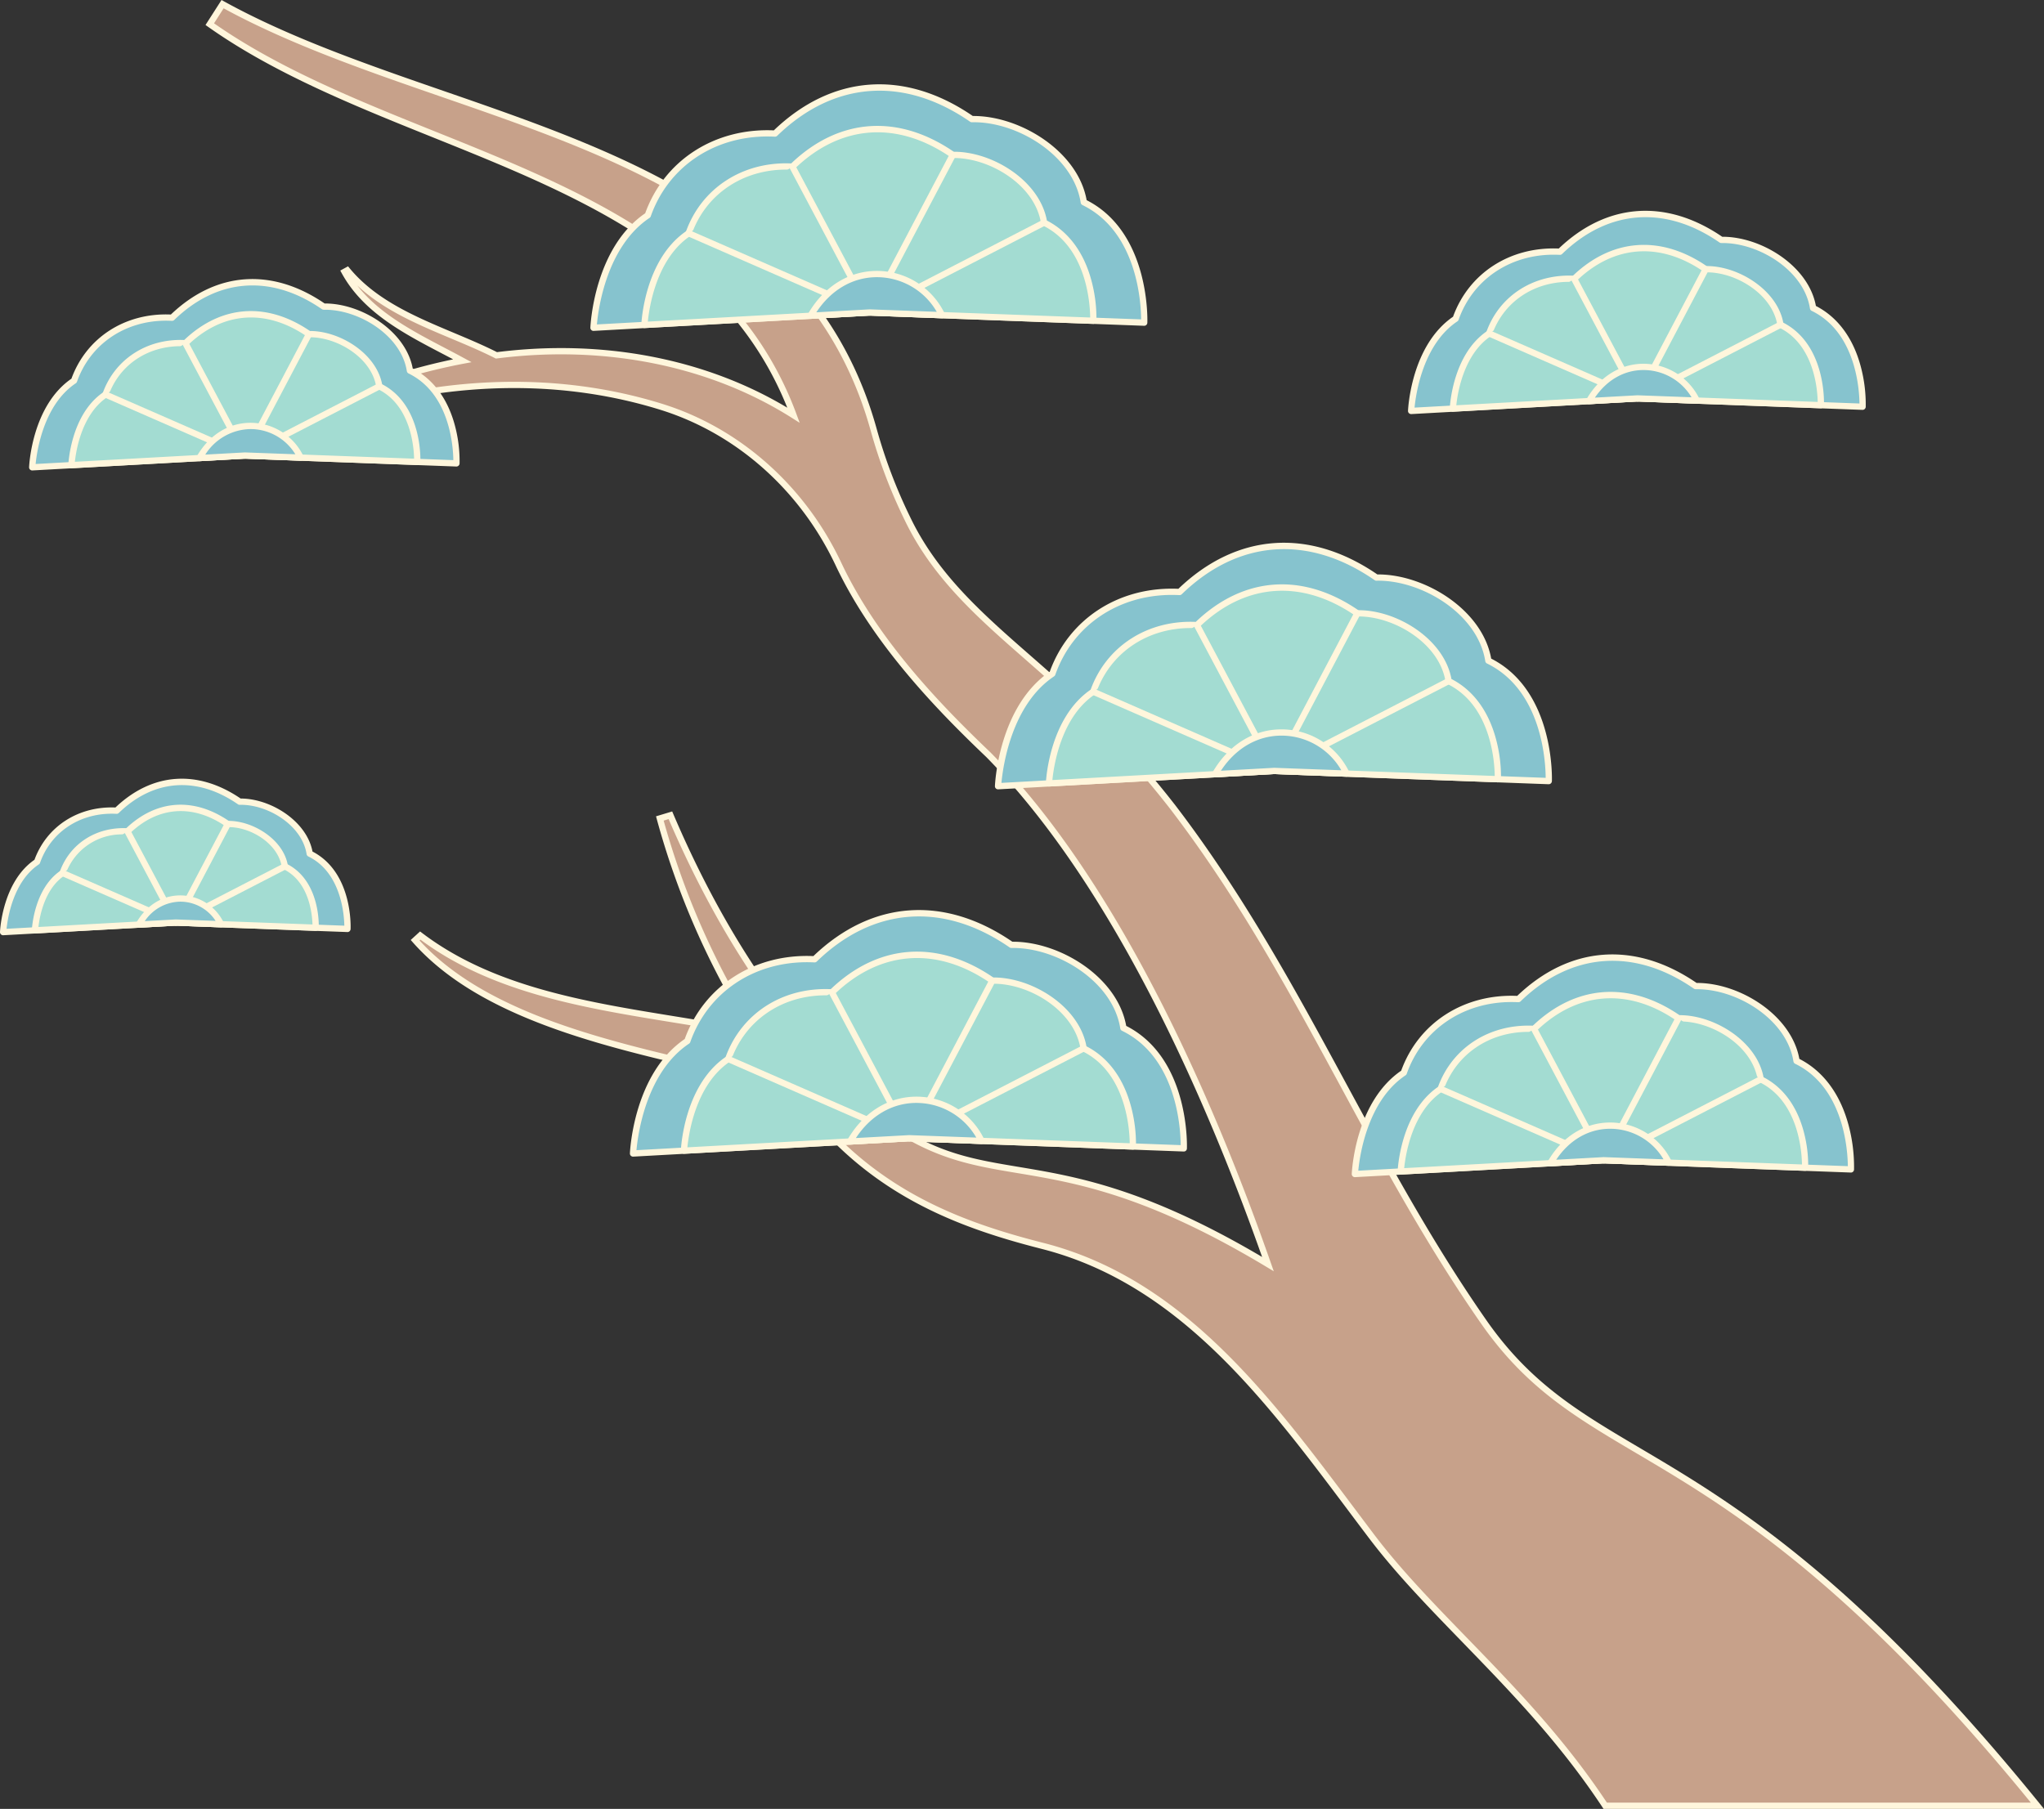   <svg xmlns="http://www.w3.org/2000/svg" viewBox="0 0 489.493 433.276" width="100%" style="vertical-align: middle; max-width: 100%; width: 100%;">
   <rect x="0" y="0" width="489.493" height="433.276" fill="#333333" stroke="none"/>
   <g>
    <g>
     <path d="M487.919,432.527c-74.8-92.19-106.3-78.176-132.589-115.894-28.3-40.611-44.009-83.409-74.365-123.168a225.081,225.081,0,0,0-27.728-29.714c-13.592-12.289-28.009-22.937-35.959-39.6a124.32,124.32,0,0,1-8.026-21.131C189.821,32.778,107.1,30.7,53.3,1L50.234,5.784C95.7,38.01,168.365,40.849,190.033,99.455c-20.995-13.3-46.719-17.464-71.146-14.339-12.089-6.132-26.8-9.588-35.721-20.368l-.658.359c5.833,10.643,18.02,15.745,28.208,21.3a139.377,139.377,0,0,0-21.775,6.023,118.433,118.433,0,0,0-16.072,7.189l.827,1.7c27.832-10.143,57.49-12.3,84.579-3.906,18.895,5.854,34.088,19.806,42.519,37.7,8.284,17.581,22.087,32.508,35.92,45.681,30.536,31,53,82.2,66.929,121.985-50.588-30.409-64.61-16.267-89.592-32.812-24.138-19.226-41.48-46.508-53.5-74.7l-2.533.765a189.19,189.19,0,0,0,22.809,51.57c-26.676-5.563-57.841-6.573-80.184-23.525L99.41,225.2c20.119,22.787,62.307,27.613,90.48,35.444,16.3,23.434,37.19,32.018,59.724,37.758,35.646,9.08,56.662,40.266,78.859,69.6,15.156,20.028,38.178,37.611,55.944,64.524Z" fill="rgb(199, 161, 138)">
     </path>
     <path d="M489.493,433.276H384.013l-.222-.337c-10.317-15.627-22.223-27.9-33.737-39.773-8.141-8.393-15.83-16.32-22.179-24.71q-2.535-3.35-5.055-6.719c-20.016-26.687-40.714-54.282-73.391-62.605-21.194-5.4-43.124-13.721-60-37.834-5.916-1.635-12.406-3.133-19.271-4.718-25.929-5.984-55.318-12.768-71.312-30.88l-.488-.554,2.237-2.041.5.377c16.985,12.888,39.173,16.491,60.631,19.975,5.819.945,11.817,1.919,17.544,3.065a188.816,188.816,0,0,1-21.978-50.294l-.187-.7,3.869-1.169.264.618c13.7,32.126,31.63,57.159,53.281,74.4,10.526,6.968,18.9,8.366,29.493,10.135,13.526,2.259,30.291,5.059,58.237,21.56-13.435-37.974-35.622-88.845-66.068-119.755-12.187-11.6-27.319-27.325-36.065-45.887-8.509-18.063-23.84-31.66-42.061-37.3-25.962-8.042-55.042-6.695-84.1,3.894l-.636.232L71.884,99.3l.622-.344a117.134,117.134,0,0,1,16.173-7.236,141.191,141.191,0,0,1,19.837-5.649q-1.316-.7-2.659-1.4c-9.3-4.867-18.907-9.9-24.007-19.207l-.362-.659,1.861-1.014.395.476C90.059,71.9,99.5,75.865,108.628,79.7c3.468,1.457,7.052,2.963,10.391,4.644,25.294-3.187,49.872,1.532,69.517,13.309-14.6-36.5-50.32-50.862-84.886-64.76C84.941,25.37,65.6,17.591,49.8,6.4l-.584-.415L53.051,0l.614.339c15.8,8.722,34.515,15.2,52.617,21.46,44.189,15.289,89.883,31.1,103.692,81.023a122.784,122.784,0,0,0,7.974,20.994c6.551,13.73,17.4,23.22,28.882,33.267,2.27,1.985,4.617,4.039,6.91,6.112a224.593,224.593,0,0,1,27.819,29.813c16.484,21.589,28.865,44.455,40.837,66.569,10.13,18.708,20.6,38.054,33.549,56.628,10.547,15.131,22.119,21.97,36.772,30.628,21.6,12.762,51.172,30.239,95.784,85.221Zm-104.673-1.5H486.342c-43.886-53.806-73.052-71.043-94.389-83.651-14.809-8.751-26.506-15.664-37.238-31.063-12.994-18.643-23.489-38.026-33.638-56.771-11.945-22.063-24.3-44.876-40.708-66.371a223.248,223.248,0,0,0-27.634-29.612c-2.285-2.066-4.628-4.115-6.892-6.1-11.6-10.151-22.564-19.739-29.242-33.734a124.429,124.429,0,0,1-8.07-21.247c-13.6-49.173-58.917-64.851-102.74-80.013C87.863,17.014,69.333,10.6,53.555,1.991l-2.3,3.593C66.8,16.458,85.813,24.1,104.21,31.5c35.513,14.279,72.237,29.045,86.526,67.695l.77,2.081-1.874-1.187c-19.711-12.482-44.8-17.536-70.651-14.229l-.228.029-.2-.1c-3.35-1.7-6.986-3.226-10.5-4.7-7.978-3.351-16.187-6.8-22.5-12.711,5.21,6.7,13.219,10.9,21,14.974,1.532.8,3.047,1.6,4.521,2.4l1.844,1-2.063.391A139.057,139.057,0,0,0,89.2,93.129a117.871,117.871,0,0,0-15.343,6.8l.221.453C103.232,89.89,132.408,88.613,158.5,96.7c18.623,5.769,34.287,19.655,42.975,38.1,8.64,18.337,23.65,33.926,35.76,45.458,31.183,31.658,53.709,83.969,67.118,122.281l.687,1.961-1.781-1.071c-28.775-17.3-45.807-20.142-59.493-22.427-10.346-1.728-19.281-3.221-30.125-10.4-21.763-17.329-39.748-42.347-53.516-74.409l-1.194.361a188.441,188.441,0,0,0,22.532,50.664l.933,1.491-1.722-.359c-6.2-1.293-12.509-2.317-19.186-3.4-21.431-3.48-43.585-7.076-60.8-19.885l-.222.2c15.786,17.343,44.589,23.991,70.032,29.863,6.982,1.611,13.577,3.133,19.6,4.806l.259.072.155.222c16.615,23.88,38.316,32.116,59.294,37.459,33.189,8.454,54.047,36.264,74.22,63.158q2.522,3.363,5.05,6.714c6.3,8.318,13.952,16.213,22.061,24.572C362.61,403.957,374.478,416.192,384.82,431.776Z" fill="rgb(255, 246, 220)">
     </path>
     <path d="M443.255,280.1l-59.139-2.191-59.65,3.294s.732-16.945,11.71-24.264c3.843-10.913,14.41-18.324,27.447-17.637,12.625-12.26,28.178-12.992,42.45-3.111,9.881-.183,22.506,7.319,24.153,17.932C444.132,260.9,443.255,280.1,443.255,280.1Z" fill="rgb(134, 195, 206)">
     </path>
     <path d="M324.466,281.957a.747.747,0,0,1-.749-.782c.03-.7.866-17.2,11.836-24.716,4.149-11.465,15-18.464,27.783-17.918,12.6-12.063,28.234-13.191,42.967-3.1h.127c10.177,0,22.57,7.653,24.473,18.184,5.7,2.914,9.772,8.379,11.777,15.834A38.5,38.5,0,0,1,444,280.138a.743.743,0,0,1-.777.715l-59.138-2.19-59.582,3.293Zm37.488-41.945c-11.612,0-21.349,6.612-25.07,17.18a.757.757,0,0,1-.291.375c-9.165,6.11-10.991,19.4-11.314,22.844l58.8-3.246,58.438,2.161c-.028-3.549-.845-18.8-12.615-24.525a.755.755,0,0,1-.413-.559c-1.552-10-13.36-17.3-23.047-17.3-.117,0-.234,0-.351,0a.812.812,0,0,1-.441-.133c-14.238-9.858-29.364-8.754-41.5,3.032a.753.753,0,0,1-.561.211Q362.763,240.012,361.954,240.012Z" fill="rgb(255, 246, 220)">
     </path>
     <path d="M432.27,279.7l-48.2-1.785-48.618,2.684s.6-13.811,9.545-19.776c3.132-8.894,11.744-14.934,22.37-14.375,10.29-9.992,22.966-10.588,34.6-2.535,8.053-.149,18.343,5.965,19.685,14.615C432.985,264.041,432.27,279.7,432.27,279.7Z" fill="rgb(163, 220, 210)">
     </path>
     <path d="M335.453,281.344a.749.749,0,0,1-.749-.782c.024-.575.707-14.054,9.67-20.227,3.408-9.36,12.251-15.072,22.706-14.656,10.307-9.835,23.077-10.754,35.115-2.524h.061c8.33,0,18.467,6.253,20.071,14.867,4.652,2.4,7.971,6.873,9.608,12.961a31.486,31.486,0,0,1,1.084,8.746.736.736,0,0,1-.776.715l-48.2-1.784-48.549,2.683Zm30.555-34.187c-9.407,0-17.29,5.353-20.3,13.91a.743.743,0,0,1-.291.375c-7.3,4.864-8.845,15.338-9.145,18.356l47.761-2.637,47.5,1.756c-.044-3.118-.833-15.159-10.2-19.72a.749.749,0,0,1-.413-.559c-1.269-8.178-11.008-14.149-18.931-13.98a.731.731,0,0,1-.44-.134c-11.545-7.993-23.809-7.1-33.65,2.457a.768.768,0,0,1-.561.211C366.885,247.168,366.444,247.157,366.008,247.157Z" fill="rgb(255, 246, 220)">
     </path>
     <polyline points="421.651 258.523 384.07 277.91 401.966 243.908" fill="rgb(163, 220, 210)">
     </polyline>
     <path d="M384.07,278.66a.751.751,0,0,1-.664-1.1l17.9-34a.75.75,0,0,1,1.328.7l-16.786,31.894,35.463-18.3a.75.75,0,1,1,.688,1.333l-37.581,19.388A.752.752,0,0,1,384.07,278.66Z" fill="rgb(255, 246, 220)">
     </path>
     <polyline points="367.367 246.443 384.07 277.91 344.997 260.818" fill="rgb(163, 220, 210)">
     </polyline>
     <path d="M384.07,278.66a.743.743,0,0,1-.3-.063L344.7,261.505a.75.75,0,1,1,.6-1.374l37.1,16.229-15.693-29.566a.75.75,0,1,1,1.324-.7l16.7,31.468a.749.749,0,0,1-.662,1.1Z" fill="rgb(255, 246, 220)">
     </path>
     <path d="M399.632,278.486l-15.562-.576-12.79.706C378.931,265.319,394.791,268.031,399.632,278.486Z" fill="rgb(134, 195, 206)">
     </path>
     <path d="M371.279,279.366a.75.75,0,0,1-.65-1.124c3.585-6.23,9.3-9.635,15.7-9.358a16.307,16.307,0,0,1,13.987,9.287.751.751,0,0,1-.056.731.739.739,0,0,1-.652.334l-15.562-.576-12.723.7Zm14.319-9c-5.127,0-9.75,2.661-12.923,7.42l11.354-.627,14.346.528a14.85,14.85,0,0,0-12.115-7.307Q385.929,270.369,385.6,270.368Z" fill="rgb(255, 246, 220)">
     </path>
     <path d="M370.9,187.092l-65.658-2.432-66.226,3.657s.812-18.813,13-26.939c4.266-12.116,16-20.344,30.472-19.582,14.017-13.611,31.285-14.423,47.13-3.453,10.97-.2,24.988,8.126,26.816,19.908C371.87,165.768,370.9,187.092,370.9,187.092Z" fill="rgb(134, 195, 206)">
     </path>
     <path d="M239.012,189.067a.747.747,0,0,1-.749-.782c.033-.78.959-19.081,13.126-27.391,4.591-12.72,16.632-20.479,30.809-19.862,13.969-13.392,31.307-14.646,47.647-3.442h.168c11.279,0,25.014,8.487,27.094,20.161,15.342,7.793,14.547,29.16,14.537,29.376a.763.763,0,0,1-.776.715l-65.657-2.431-66.158,3.656Zm41.62-46.569c-12.929,0-23.768,7.361-27.911,19.129a.757.757,0,0,1-.291.375c-10.292,6.861-12.271,21.837-12.607,25.519l65.374-3.61,64.958,2.4c-.018-3.787-.847-20.959-14.053-27.389a.751.751,0,0,1-.413-.559c-1.75-11.274-15.176-19.475-26.06-19.273a.7.7,0,0,1-.441-.134c-15.844-10.969-32.676-9.738-46.18,3.375a.769.769,0,0,1-.562.211Q281.532,142.5,280.632,142.5Z" fill="rgb(255, 246, 220)">
     </path>
     <path d="M358.7,186.638l-53.514-1.982-53.976,2.981s.662-15.334,10.6-21.957c3.477-9.875,13.039-16.58,24.836-15.959,11.425-11.094,25.5-11.756,38.413-2.815,8.941-.166,20.366,6.623,21.856,16.226C359.494,169.258,358.7,186.638,358.7,186.638Z" fill="rgb(163, 220, 210)">
     </path>
     <path d="M251.21,188.387a.749.749,0,0,1-.749-.783c.027-.637.785-15.583,10.721-22.407,3.769-10.383,13.575-16.733,25.173-16.24,11.419-10.916,25.579-11.94,38.93-2.8h.094c9.226,0,20.46,6.931,22.208,16.478,5.164,2.649,8.845,7.6,10.662,14.357a34.833,34.833,0,0,1,1.2,9.684.745.745,0,0,1-.776.716l-53.514-1.982-53.908,2.98Zm33.922-37.956c-10.479,0-19.261,5.964-22.619,15.5a.742.742,0,0,1-.291.375c-8.2,5.465-9.884,17.3-10.2,20.537l53.121-2.934,52.812,1.953c-.036-3.333-.842-16.926-11.374-22.054a.749.749,0,0,1-.413-.559c-1.415-9.121-12.354-15.749-21.1-15.591a.77.77,0,0,1-.44-.134c-12.854-8.9-26.509-7.9-37.464,2.737a.746.746,0,0,1-.562.211Q285.862,150.431,285.132,150.431Z" fill="rgb(255, 246, 220)">
     </path>
     <path d="M305.186,185.406a.75.75,0,0,1-.664-1.1l19.869-37.75a.751.751,0,0,1,1.329.7L306.96,182.9l39.607-20.432a.75.75,0,1,1,.688,1.333L305.53,185.323A.746.746,0,0,1,305.186,185.406Z" fill="rgb(255, 246, 220)">
     </path>
     <polyline points="286.642 149.721 305.186 184.656 261.806 165.68" fill="rgb(163, 220, 210)">
     </polyline>
     <path d="M305.186,185.406a.735.735,0,0,1-.3-.063l-43.38-18.976a.75.75,0,1,1,.6-1.374l41.407,18.113L285.98,150.072a.75.75,0,0,1,1.325-.7l18.543,34.936a.749.749,0,0,1-.662,1.1Z" fill="rgb(255, 246, 220)">
     </path>
     <path d="M322.464,185.3l-17.278-.64-14.2.785C299.481,170.678,317.09,173.688,322.464,185.3Z" fill="rgb(134, 195, 206)">
     </path>
     <path d="M290.986,186.19a.75.75,0,0,1-.65-1.124c3.966-6.889,10.3-10.661,17.352-10.348a18.026,18.026,0,0,1,15.457,10.263.75.75,0,0,1-.708,1.065l-17.278-.64-14.132.783Zm15.9-9.99c-5.771,0-10.967,3.02-14.508,8.413l12.769-.706,16.069.593a16.565,16.565,0,0,0-13.592-8.284C307.376,176.205,307.129,176.2,306.884,176.2Z" fill="rgb(255, 246, 220)">
     </path>
     <path d="M446.046,97.425l-53.822-1.993-54.286,3S338.6,83.008,348.6,76.347c3.5-9.932,13.114-16.676,24.979-16.052,11.49-11.157,25.644-11.823,38.633-2.831,8.993-.166,20.483,6.661,21.982,16.32C446.844,79.945,446.046,97.425,446.046,97.425Z" fill="rgb(134, 195, 206)">
     </path>
     <path d="M337.937,99.179a.749.749,0,0,1-.749-.782c.028-.641.789-15.672,10.783-22.534C351.76,65.421,361.6,59.04,373.287,59.531c11.485-10.979,25.727-12,39.15-2.82h.1c9.279,0,20.575,6.972,22.331,16.572,5.193,2.664,8.9,7.646,10.724,14.437a35.079,35.079,0,0,1,1.207,9.739.761.761,0,0,1-.777.716L392.2,96.182l-54.219,3Zm34.118-38.174c-10.541,0-19.376,6-22.752,15.591a.761.761,0,0,1-.291.375c-8.25,5.5-9.947,17.417-10.26,20.662l53.431-2.95,53.12,1.964c-.036-3.344-.841-17.028-11.443-22.189a.749.749,0,0,1-.413-.56c-1.406-9.064-12.118-15.687-20.905-15.687-.108,0-.213,0-.321,0a.716.716,0,0,1-.44-.133c-12.929-8.952-26.665-7.946-37.685,2.752a.746.746,0,0,1-.561.211Q372.79,61.005,372.055,61.005Z" fill="rgb(255, 246, 220)">
     </path>
     <path d="M436.049,97.053l-43.867-1.624-44.246,2.443s.543-12.569,8.687-18c2.85-8.095,10.688-13.592,20.358-13.083,9.365-9.093,20.9-9.636,31.488-2.307,7.329-.136,16.694,5.429,17.916,13.3C436.7,82.806,436.049,97.053,436.049,97.053Z" fill="rgb(163, 220, 210)">
     </path>
     <path d="M347.936,98.622a.749.749,0,0,1-.749-.782c.023-.525.645-12.807,8.813-18.45,3.112-8.526,11.158-13.719,20.694-13.363,9.393-8.949,21.03-9.787,32-2.3h.034c7.6,0,16.842,5.7,18.326,13.553,10.279,5.315,9.766,19.208,9.739,19.8a.751.751,0,0,1-.777.716l-43.866-1.625-44.178,2.443Zm27.808-31.114c-8.531,0-15.682,4.855-18.414,12.615a.755.755,0,0,1-.291.375c-6.555,4.37-8,13.742-8.285,16.578l43.387-2.4L435.3,96.275c-.051-2.932-.822-13.714-9.247-17.816a.751.751,0,0,1-.413-.559c-1.149-7.41-9.962-12.814-17.16-12.666a.771.771,0,0,1-.44-.133c-10.478-7.254-21.61-6.442-30.539,2.228a.741.741,0,0,1-.562.211Q376.339,67.509,375.744,67.508Z" fill="rgb(255, 246, 220)">
     </path>
     <path d="M392.182,96.179a.751.751,0,0,1-.664-1.1l16.287-30.945a.751.751,0,0,1,1.329.7L393.956,93.67l32.085-16.552a.75.75,0,1,1,.687,1.333L392.526,96.1A.747.747,0,0,1,392.182,96.179Z" fill="rgb(255, 246, 220)">
     </path>
     <polyline points="376.981 66.791 392.182 95.429 356.623 79.874" fill="rgb(163, 220, 210)">
     </polyline>
     <path d="M392.182,96.179a.751.751,0,0,1-.3-.063l-35.56-15.555a.75.75,0,1,1,.6-1.374l33.587,14.692L376.319,67.143a.75.75,0,1,1,1.324-.7l15.2,28.638a.751.751,0,0,1-.663,1.1Z" fill="rgb(255, 246, 220)">
     </path>
     <path d="M406.346,95.953l-14.164-.524-11.64.643C387.505,83.97,401.94,86.438,406.346,95.953Z" fill="rgb(134, 195, 206)">
     </path>
     <path d="M380.542,96.822a.751.751,0,0,1-.651-1.124c3.277-5.694,8.538-8.806,14.348-8.552a14.914,14.914,0,0,1,12.787,8.492.75.75,0,0,1-.708,1.065l-14.163-.525-11.572.643Zm13.033-8.19c-4.6,0-8.758,2.37-11.632,6.611l10.2-.563,12.94.476a13.449,13.449,0,0,0-10.908-6.511C393.973,88.636,393.773,88.632,393.575,88.632Z" fill="rgb(255, 246, 220)">
     </path>
     <path d="M283.484,275.066l-65.658-2.431L151.6,276.292s.813-18.814,13-26.939c4.266-12.116,16-20.344,30.472-19.582,14.017-13.611,31.284-14.423,47.13-3.454,10.97-.2,24.987,8.126,26.815,19.909C284.458,253.742,283.484,275.066,283.484,275.066Z" fill="rgb(134, 195, 206)">
     </path>
     <path d="M151.6,277.042a.751.751,0,0,1-.749-.783c.034-.779.96-19.08,13.126-27.39,4.594-12.721,16.644-20.477,30.81-19.863,13.971-13.393,31.309-14.645,47.645-3.442h.169c11.28,0,25.015,8.487,27.1,20.161,15.342,7.793,14.547,29.159,14.537,29.376a.739.739,0,0,1-.776.715L217.8,273.384l-66.158,3.657Zm41.621-46.57c-12.93,0-23.768,7.361-27.913,19.13a.75.75,0,0,1-.291.375c-10.3,6.868-12.272,21.838-12.6,25.519l65.373-3.61,64.959,2.4c-.019-3.788-.847-20.959-14.053-27.389a.751.751,0,0,1-.413-.559c-1.75-11.275-15.2-19.487-26.06-19.274a.729.729,0,0,1-.441-.133c-15.846-10.969-32.678-9.739-46.181,3.375a.728.728,0,0,1-.561.211C194.427,230.488,193.82,230.472,193.221,230.472Z" fill="rgb(255, 246, 220)">
     </path>
     <path d="M271.289,274.613l-53.514-1.982-53.977,2.98s.662-15.333,10.6-21.956c3.477-9.875,13.038-16.581,24.836-15.96,11.424-11.093,25.5-11.755,38.413-2.815,8.941-.165,20.365,6.623,21.855,16.227C272.083,257.233,271.289,274.613,271.289,274.613Z" fill="rgb(163, 220, 210)">
     </path>
     <path d="M163.8,276.361a.747.747,0,0,1-.749-.782c.027-.637.785-15.584,10.721-22.407,3.769-10.383,13.566-16.735,25.173-16.241,11.42-10.918,25.582-11.939,38.93-2.8h.094c9.226,0,20.46,6.932,22.208,16.479,5.164,2.649,8.846,7.6,10.662,14.356a34.862,34.862,0,0,1,1.2,9.685.742.742,0,0,1-.776.715l-53.514-1.981-53.909,2.979Zm33.922-37.956c-10.478,0-19.261,5.965-22.619,15.5a.742.742,0,0,1-.291.375c-8.2,5.464-9.884,17.3-10.2,20.536l53.122-2.933,52.812,1.953c-.036-3.333-.842-16.926-11.375-22.054a.752.752,0,0,1-.413-.559c-1.416-9.121-12.3-15.752-21.1-15.592a.69.69,0,0,1-.44-.133c-12.854-8.9-26.509-7.9-37.464,2.736a.729.729,0,0,1-.562.211Q198.45,238.405,197.72,238.405Z" fill="rgb(255, 246, 220)">
     </path>
     <path d="M217.775,273.381a.75.75,0,0,1-.664-1.1l19.868-37.751a.75.75,0,0,1,1.328.7l-18.758,35.644,39.606-20.433a.75.75,0,1,1,.688,1.333L218.119,273.3A.749.749,0,0,1,217.775,273.381Z" fill="rgb(255, 246, 220)">
     </path>
     <polyline points="199.231 237.695 217.775 272.631 174.395 253.655" fill="rgb(163, 220, 210)">
     </polyline>
     <path d="M217.775,273.381a.743.743,0,0,1-.3-.063l-43.38-18.976a.75.75,0,1,1,.6-1.374L216.1,271.082l-17.535-33.035a.75.75,0,1,1,1.324-.7l18.545,34.936a.749.749,0,0,1-.662,1.1Z" fill="rgb(255, 246, 220)">
     </path>
     <path d="M235.053,273.271l-17.278-.64-14.2.784C212.069,258.652,229.678,261.663,235.053,273.271Z" fill="rgb(134, 195, 206)">
     </path>
     <path d="M203.574,274.165a.75.75,0,0,1-.65-1.124c3.965-6.89,10.317-10.656,17.352-10.349a18.025,18.025,0,0,1,15.457,10.264.751.751,0,0,1-.056.731.759.759,0,0,1-.652.334l-17.277-.64-14.133.783Zm15.9-9.991c-5.77,0-10.966,3.021-14.507,8.413l12.77-.7,16.068.593a16.56,16.56,0,0,0-13.592-8.284C219.964,264.18,219.717,264.174,219.471,264.174Z" fill="rgb(255, 246, 220)">
     </path>
     <path d="M83.209,222.5l-41.052-1.52L.75,223.264s.508-11.762,8.129-16.843c2.667-7.575,10-12.72,19.052-12.243,8.764-8.51,19.561-9.018,29.468-2.159,6.859-.127,15.623,5.08,16.766,12.447C83.818,209.166,83.209,222.5,83.209,222.5Z" fill="rgb(134, 195, 206)">
     </path>
     <path d="M.75,224.014A.747.747,0,0,1,0,223.232c.02-.492.6-12,8.255-17.294,2.924-7.986,10.463-12.875,19.388-12.524,8.8-8.377,19.7-9.16,29.985-2.148h.017c7.121,0,15.786,5.337,17.194,12.7,9.624,5,9.143,18.01,9.118,18.568a.745.745,0,0,1-.777.715l-41.051-1.52L.791,224.013ZM26.774,194.9c-7.963,0-14.637,4.531-17.188,11.773a.751.751,0,0,1-.291.375c-6.076,4.051-7.444,12.711-7.727,15.423l40.548-2.239,40.345,1.491c-.055-2.806-.813-12.777-8.624-16.58a.749.749,0,0,1-.413-.559c-1.072-6.911-9.3-11.96-16.011-11.812a.69.69,0,0,1-.441-.134c-9.786-6.775-20.179-6.015-28.518,2.081a.747.747,0,0,1-.562.211Q27.33,194.9,26.774,194.9Z" fill="rgb(255, 246, 220)">
     </path>
     <path d="M75.584,222.215l-33.459-1.239L8.376,222.839s.415-9.587,6.626-13.728a15.179,15.179,0,0,1,15.528-9.979c7.143-6.936,15.943-7.35,24.018-1.76,5.59-.1,12.733,4.141,13.665,10.146C76.08,211.348,75.584,222.215,75.584,222.215Z" fill="rgb(163, 220, 210)">
     </path>
     <path d="M8.377,223.589a.747.747,0,0,1-.749-.782c.017-.4.494-9.811,6.751-14.179,2.407-6.522,8.573-10.525,15.864-10.259,7.209-6.83,16.125-7.466,24.534-1.748,5.833.014,12.911,4.375,14.109,10.4,7.86,4.134,7.468,14.774,7.447,15.231a.752.752,0,0,1-.777.715L42.1,221.725,8.418,223.588Zm21.21-23.732a14.294,14.294,0,0,0-13.878,9.5.751.751,0,0,1-.291.375c-4.79,3.194-5.954,9.953-6.219,12.307l32.885-1.815,32.748,1.21c-.068-2.446-.778-10.242-6.947-13.245a.756.756,0,0,1-.414-.559c-.863-5.565-7.49-9.637-12.91-9.51a.786.786,0,0,1-.44-.134c-7.919-5.481-16.326-4.867-23.068,1.681a.729.729,0,0,1-.562.211C30.188,199.865,29.886,199.857,29.587,199.857Z" fill="rgb(255, 246, 220)">
     </path>
     <path d="M42.125,221.726a.751.751,0,0,1-.664-1.1l12.423-23.6a.75.75,0,0,1,1.328.7L43.9,219.217l23.971-12.366a.75.75,0,1,1,.687,1.333L42.469,221.642A.753.753,0,0,1,42.125,221.726Z" fill="rgb(255, 246, 220)">
     </path>
     <polyline points="30.53 199.132 42.125 220.976 15.002 209.111" fill="rgb(163, 220, 210)">
     </polyline>
     <path d="M42.125,221.726a.756.756,0,0,1-.3-.063L14.7,209.8a.75.75,0,1,1,.6-1.374l25.15,11L29.868,199.484a.75.75,0,1,1,1.324-.7l11.6,21.843a.75.75,0,0,1-.662,1.1Z" fill="rgb(255, 246, 220)">
     </path>
     <path d="M52.928,221.376l-10.8-.4-8.879.49C38.558,212.236,49.567,214.118,52.928,221.376Z" fill="rgb(134, 195, 206)">
     </path>
     <path d="M33.246,222.216a.75.75,0,0,1-.65-1.124c2.533-4.4,6.564-6.813,11.106-6.611a11.55,11.55,0,0,1,9.906,6.58.751.751,0,0,1-.056.731.779.779,0,0,1-.652.333l-10.8-.4-8.81.49Zm9.941-6.247a10.412,10.412,0,0,0-8.517,4.667l7.414-.409,9.554.351a10.093,10.093,0,0,0-8-4.6C43.486,215.973,43.336,215.969,43.187,215.969Z" fill="rgb(255, 246, 220)">
     </path>
     <path d="M274.015,77.283l-65.658-2.431-66.226,3.657s.813-18.814,13-26.939c4.266-12.116,16-20.344,30.472-19.582,14.017-13.611,31.284-14.423,47.13-3.454,10.97-.2,24.987,8.126,26.815,19.909C274.989,55.959,274.015,77.283,274.015,77.283Z" fill="rgb(134, 195, 206)">
     </path>
     <path d="M142.131,79.259a.749.749,0,0,1-.749-.782c.033-.78.961-19.081,13.127-27.391,4.591-12.721,16.655-20.477,30.808-19.863,13.971-13.392,31.309-14.646,47.646-3.441h.169c11.279,0,25.014,8.487,27.094,20.161,15.342,7.793,14.547,29.16,14.537,29.376a.754.754,0,0,1-.776.715L208.33,75.6l-66.158,3.656Zm41.62-46.57c-12.929,0-23.768,7.362-27.911,19.13a.757.757,0,0,1-.291.375c-10.3,6.868-12.274,21.838-12.607,25.519l65.374-3.61,64.958,2.4c-.018-3.787-.846-20.959-14.053-27.389a.751.751,0,0,1-.413-.559c-1.749-11.274-15.18-19.509-26.06-19.273a.7.7,0,0,1-.441-.134c-15.841-10.968-32.673-9.74-46.18,3.375a.751.751,0,0,1-.562.211Q184.652,32.689,183.751,32.689Z" fill="rgb(255, 246, 220)">
     </path>
     <path d="M261.82,76.83l-53.514-1.982-53.977,2.98s.662-15.333,10.6-21.956C168.4,46,177.964,39.291,189.761,39.912c11.425-11.093,25.5-11.755,38.413-2.815,8.941-.165,20.366,6.623,21.856,16.227C262.614,59.45,261.82,76.83,261.82,76.83Z" fill="rgb(163, 220, 210)">
     </path>
     <path d="M154.329,78.579a.751.751,0,0,1-.749-.783c.027-.637.785-15.584,10.722-22.407,3.768-10.383,13.608-16.737,25.172-16.241,11.42-10.918,25.581-11.938,38.93-2.8h.094c9.226,0,20.46,6.931,22.208,16.478,5.164,2.649,8.847,7.6,10.662,14.356a34.838,34.838,0,0,1,1.2,9.685.743.743,0,0,1-.776.716L208.278,75.6l-53.908,2.98Zm33.923-37.957c-10.479,0-19.263,5.965-22.619,15.5a.757.757,0,0,1-.291.375c-8.2,5.464-9.885,17.3-10.2,20.537L208.264,74.1l52.812,1.953c-.035-3.332-.84-16.926-11.374-22.054a.749.749,0,0,1-.413-.559c-1.415-9.121-12.327-15.733-21.1-15.591a.758.758,0,0,1-.44-.134c-12.854-8.9-26.509-7.9-37.464,2.736a.751.751,0,0,1-.562.211Q188.981,40.622,188.252,40.622Z" fill="rgb(255, 246, 220)">
     </path>
     <path d="M208.305,75.6a.751.751,0,0,1-.664-1.1l19.87-37.75a.75.75,0,1,1,1.328.7l-18.76,35.642,39.607-20.432a.75.75,0,1,1,.688,1.333L208.649,75.515A.746.746,0,0,1,208.305,75.6Z" fill="rgb(255, 246, 220)">
     </path>
     <polyline points="189.761 39.912 208.306 74.848 164.925 55.872" fill="rgb(163, 220, 210)">
     </polyline>
     <path d="M208.305,75.6a.735.735,0,0,1-.3-.063l-43.38-18.976a.75.75,0,1,1,.6-1.374L206.634,73.3,189.1,40.264a.75.75,0,0,1,1.325-.7L208.968,74.5a.75.75,0,0,1-.663,1.1Z" fill="rgb(255, 246, 220)">
     </path>
     <path d="M225.584,75.488l-17.278-.64-14.2.784C202.6,60.869,220.209,63.88,225.584,75.488Z" fill="rgb(134, 195, 206)">
     </path>
     <path d="M194.105,76.382a.751.751,0,0,1-.65-1.124c3.966-6.889,10.3-10.657,17.352-10.348a18.024,18.024,0,0,1,15.457,10.263.75.75,0,0,1-.708,1.064L208.278,75.6l-14.132.783Zm15.9-9.99c-5.772,0-10.968,3.02-14.509,8.413l12.769-.706,16.069.592a16.566,16.566,0,0,0-13.591-8.283C210.5,66.4,210.248,66.392,210,66.392Z" fill="rgb(255, 246, 220)">
     </path>
     <path d="M109.31,110.99l-50.579-1.873L7.716,111.934s.626-14.493,10.015-20.752C21.017,81.849,30.055,75.511,41.205,76.1,52,65.613,65.3,64.987,77.51,73.437c8.451-.156,19.249,6.26,20.657,15.336C110.06,94.563,109.31,110.99,109.31,110.99Z" fill="rgb(134, 195, 206)">
     </path>
     <path d="M7.716,112.684a.749.749,0,0,1-.749-.783c.025-.6.742-14.738,10.14-21.2,3.57-9.817,12.823-15.831,23.811-15.365,10.8-10.32,24.194-11.284,36.822-2.648h.075c8.732,0,19.36,6.557,21.028,15.589,4.881,2.511,8.362,7.2,10.08,13.585a33.047,33.047,0,0,1,1.135,9.166.763.763,0,0,1-.776.716L58.7,109.867,7.757,112.683ZM39.777,76.81c-9.885,0-18.172,5.627-21.339,14.621a.75.75,0,0,1-.291.375c-7.692,5.128-9.308,16.215-9.616,19.331l50.159-2.769,49.875,1.844c-.04-3.215-.837-15.949-10.726-20.764a.752.752,0,0,1-.413-.56c-1.319-8.5-11.363-14.7-19.6-14.7-.1,0-.2,0-.3,0a.811.811,0,0,1-.44-.133c-12.132-8.4-25.019-7.457-35.357,2.582a.732.732,0,0,1-.561.211Q40.467,76.81,39.777,76.81Z" fill="rgb(255, 246, 220)">
     </path>
     <path d="M99.915,110.641l-41.223-1.527-41.58,2.3S17.622,99.6,25.275,94.5C27.953,86.889,35.319,81.724,44.407,82.2c8.8-8.546,19.642-9.056,29.59-2.168,6.888-.128,15.688,5.1,16.836,12.5C100.527,97.252,99.915,110.641,99.915,110.641Z" fill="rgb(163, 220, 210)">
     </path>
     <path d="M17.112,112.16a.751.751,0,0,1-.749-.783c.022-.493.607-12.045,8.289-17.364C27.587,86,35.2,81.085,44.12,81.438c8.84-8.412,19.783-9.2,30.106-2.157h.02c7.149,0,15.85,5.359,17.263,12.752,9.663,5.015,9.18,18.082,9.155,18.642a.759.759,0,0,1-.776.715l-41.223-1.526-41.512,2.3ZM43.245,82.921c-8,0-14.7,4.551-17.263,11.824a.746.746,0,0,1-.291.375c-6.095,4.064-7.473,12.772-7.76,15.493l40.72-2.248,40.516,1.5c-.055-2.815-.813-12.833-8.661-16.654a.752.752,0,0,1-.413-.56c-1.065-6.857-9.18-11.867-15.838-11.867-.082,0-.163,0-.244,0a.809.809,0,0,1-.441-.134c-9.827-6.8-20.265-6.042-28.64,2.09a.752.752,0,0,1-.562.211C43.991,82.931,43.616,82.921,43.245,82.921Z" fill="rgb(255, 246, 220)">
     </path>
     <path d="M58.692,109.864a.75.75,0,0,1-.664-1.1l15.305-29.08a.75.75,0,1,1,1.328.7L60.466,107.355,90.49,91.867a.75.75,0,1,1,.688,1.333L59.036,109.781A.749.749,0,0,1,58.692,109.864Z" fill="rgb(255, 246, 220)">
     </path>
     <polyline points="44.407 82.202 58.692 109.114 25.275 94.496" fill="rgb(163, 220, 210)">
     </polyline>
     <path d="M58.692,109.864a.743.743,0,0,1-.3-.063L24.974,95.183a.75.75,0,1,1,.6-1.374L57.02,107.564,43.745,82.553a.75.75,0,1,1,1.324-.7l14.285,26.913a.749.749,0,0,1-.662,1.1Z" fill="rgb(255, 246, 220)">
     </path>
     <path d="M72,109.607l-13.31-.493-10.939.6C54.3,98.346,67.861,100.665,72,109.607Z" fill="rgb(134, 195, 206)">
     </path>
     <path d="M47.753,110.468a.751.751,0,0,1-.651-1.124c3.088-5.366,8.01-8.3,13.525-8.058a14.057,14.057,0,0,1,12.055,8.006.75.75,0,0,1-.708,1.064l-13.309-.492-10.871.6ZM60,102.772a13.072,13.072,0,0,0-10.842,6.117l9.493-.524,12.081.445a12.6,12.6,0,0,0-10.172-6.026C60.373,102.776,60.186,102.772,60,102.772Z" fill="rgb(255, 246, 220)">
     </path>
    </g>
   </g>
  </svg>
